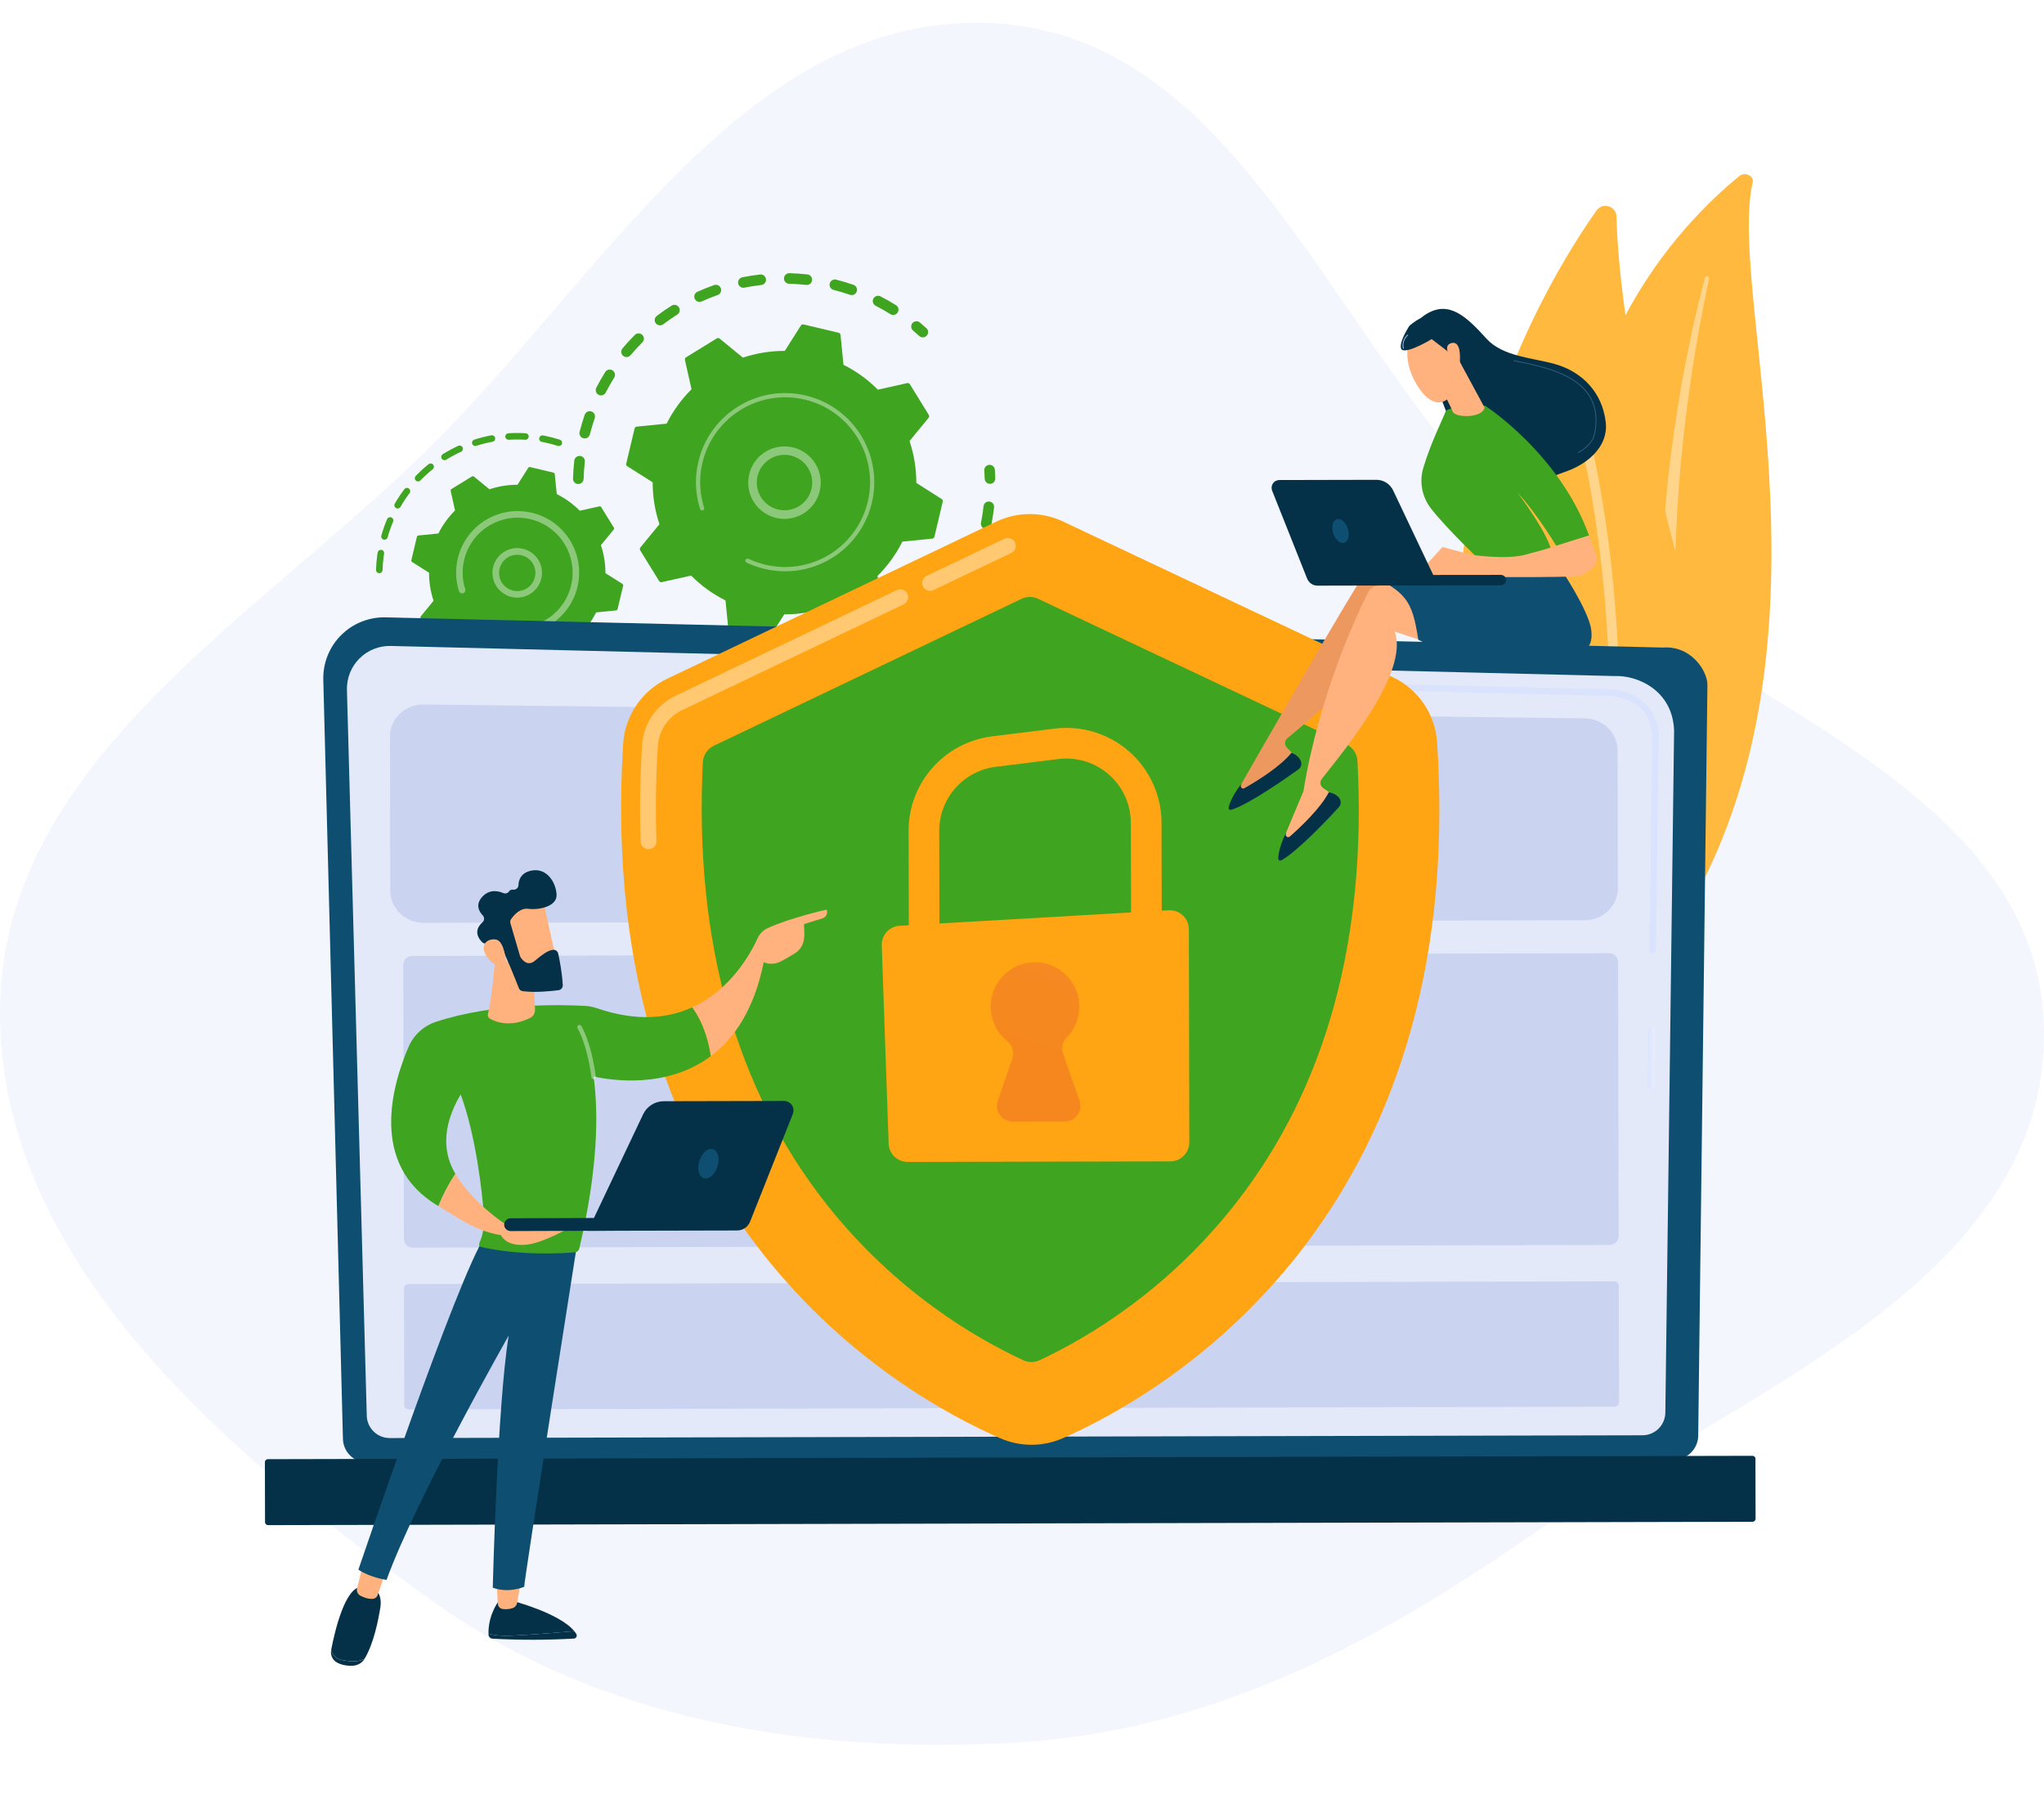 <?xml version="1.0" encoding="UTF-8"?> <svg xmlns="http://www.w3.org/2000/svg" width="270" height="240" viewBox="0 0 270 240" fill="none"><rect width="270" height="240" fill="white"></rect><path fill-rule="evenodd" clip-rule="evenodd" d="M199.565 68.16C176.084 45.583 163.973 5.192 131.723 3.092C99.154 0.97 79.925 36.135 56.976 58.872C33.851 81.783 0.081 100.755 0 133.596C-0.081 166.561 29.637 191.632 56.601 211.099C79.035 227.296 106.412 231.65 133.778 230.178C159.1 228.816 180.732 217.62 201.438 203.31C228.836 184.376 270.462 169.624 269.996 136.039C269.53 102.449 223.999 91.652 199.565 68.16Z" fill="#F3F6FC"></path><path d="M231.522 24.09C231.725 23.22 230.498 22.643 229.749 23.253C222.141 29.448 203.87 47.983 208.506 80.295C214.322 120.836 204.566 135.654 192.4 144.709C192.4 144.709 209.125 140.427 219.62 125.389C245.387 88.464 227.917 39.581 231.522 24.09Z" fill="#FFB93E"></path><path opacity="0.4" d="M225.754 36.77C224.81 41.287 223.971 45.817 223.324 50.367C222.647 54.913 222.134 59.472 221.784 64.042C221.455 68.612 221.226 73.186 221.22 77.762C221.193 82.338 221.393 86.909 221.613 91.498C221.803 96.086 222.025 100.707 221.7 105.362C221.374 110.016 220.411 114.694 218.48 119.089C217.997 120.185 217.489 121.276 216.912 122.332C216.357 123.398 215.747 124.444 215.116 125.476C213.829 127.565 212.388 129.555 210.806 131.43C207.594 135.211 203.718 138.568 199.445 141.411C198.995 141.71 198.35 141.638 198.003 141.251C197.657 140.863 197.738 140.325 198.167 140.023C199.183 139.306 200.189 138.58 201.154 137.818C201.647 137.443 202.113 137.051 202.591 136.666C203.05 136.266 203.529 135.882 203.974 135.469C205.77 133.869 207.447 132.14 208.99 130.294C212.054 126.658 214.503 122.608 216.357 118.412C217.253 116.319 217.969 114.154 218.498 111.94C219.011 109.737 219.353 107.497 219.522 105.24C219.879 100.723 219.703 96.148 219.551 91.559C219.399 86.971 219.298 82.356 219.41 77.746C219.457 75.442 219.554 73.138 219.699 70.837C219.763 69.686 219.853 68.536 219.941 67.387C220.041 66.239 220.15 65.09 220.268 63.943C220.753 59.354 221.401 54.784 222.212 50.231C223.051 45.685 224.028 41.159 225.206 36.674C225.229 36.609 225.276 36.554 225.337 36.521C225.398 36.487 225.469 36.478 225.537 36.494C225.569 36.497 225.601 36.507 225.63 36.522C225.659 36.538 225.684 36.559 225.705 36.585C225.725 36.611 225.74 36.641 225.748 36.672C225.757 36.704 225.758 36.737 225.754 36.77Z" fill="white"></path><path d="M207.97 135.579C208.848 136.981 210.874 137.032 211.839 135.688C217.164 128.273 230.323 105.945 222.038 75.542C215.041 49.868 213.689 35.282 213.534 28.618C213.501 27.21 211.687 26.661 210.877 27.814C201.929 40.536 176.179 84.748 207.97 135.579Z" fill="#FFB93E"></path><path opacity="0.4" d="M210.163 135.122C210.202 135.137 210.242 135.148 210.284 135.155C210.367 135.171 210.453 135.17 210.536 135.152C210.619 135.134 210.697 135.1 210.767 135.052C210.837 135.004 210.897 134.943 210.943 134.871C210.989 134.8 211.021 134.721 211.036 134.637C211.106 134.24 218.258 94.454 210.144 58.317C210.103 58.155 209.999 58.014 209.856 57.927C209.713 57.839 209.541 57.81 209.377 57.847C209.213 57.883 209.069 57.982 208.977 58.123C208.885 58.263 208.851 58.434 208.883 58.599C216.938 94.473 209.838 134.008 209.765 134.403C209.738 134.55 209.763 134.703 209.835 134.834C209.908 134.965 210.024 135.067 210.163 135.122Z" fill="white"></path><path d="M76.299 63.92C76.128 63.897 75.972 63.812 75.86 63.681C75.748 63.549 75.689 63.382 75.694 63.209C75.716 62.422 75.772 61.623 75.862 60.835C75.872 60.743 75.9 60.655 75.945 60.575C75.99 60.495 76.05 60.424 76.122 60.367C76.194 60.31 76.276 60.267 76.365 60.242C76.453 60.217 76.546 60.209 76.637 60.22H76.65C76.831 60.244 76.996 60.339 77.108 60.483C77.221 60.627 77.272 60.809 77.252 60.99C77.166 61.739 77.111 62.498 77.092 63.243C77.087 63.428 77.008 63.603 76.874 63.731C76.739 63.858 76.56 63.927 76.375 63.922C76.349 63.923 76.324 63.922 76.299 63.92ZM77.144 57.899C77.117 57.896 77.09 57.891 77.063 57.884C76.884 57.838 76.73 57.722 76.636 57.563C76.541 57.404 76.514 57.214 76.56 57.035C76.757 56.267 76.987 55.501 77.246 54.757C77.311 54.587 77.439 54.448 77.604 54.371C77.769 54.295 77.957 54.285 78.129 54.345C78.301 54.405 78.443 54.529 78.524 54.692C78.606 54.854 78.621 55.042 78.566 55.216C78.319 55.923 78.1 56.651 77.914 57.38C77.871 57.546 77.77 57.69 77.628 57.786C77.487 57.881 77.315 57.922 77.145 57.899H77.144ZM79.298 52.215C79.219 52.205 79.142 52.181 79.071 52.145C78.99 52.103 78.917 52.045 78.858 51.976C78.798 51.906 78.753 51.825 78.725 51.737C78.697 51.65 78.687 51.558 78.694 51.467C78.702 51.376 78.727 51.287 78.769 51.205C79.13 50.501 79.526 49.806 79.947 49.137C80.045 48.98 80.202 48.869 80.382 48.828C80.563 48.786 80.753 48.818 80.909 48.917C81.066 49.015 81.177 49.172 81.219 49.352C81.26 49.533 81.228 49.722 81.129 49.879C80.73 50.512 80.355 51.175 80.012 51.843C79.946 51.971 79.842 52.075 79.714 52.142C79.586 52.209 79.441 52.234 79.298 52.215ZM82.669 47.153C82.545 47.136 82.427 47.087 82.329 47.009C82.231 46.932 82.155 46.829 82.11 46.713C82.065 46.596 82.052 46.469 82.073 46.346C82.094 46.223 82.147 46.107 82.228 46.012C82.737 45.407 83.279 44.815 83.838 44.258C83.902 44.188 83.979 44.132 84.064 44.093C84.15 44.054 84.243 44.033 84.338 44.031C84.432 44.029 84.526 44.046 84.614 44.081C84.701 44.116 84.781 44.168 84.847 44.235C84.914 44.302 84.967 44.381 85.002 44.469C85.037 44.556 85.054 44.65 85.052 44.744C85.049 44.839 85.028 44.931 84.989 45.017C84.95 45.103 84.894 45.18 84.824 45.244C84.294 45.775 83.779 46.335 83.294 46.909C83.219 46.999 83.122 47.068 83.013 47.111C82.903 47.153 82.785 47.167 82.669 47.151V47.153ZM87.085 42.969C86.947 42.951 86.819 42.892 86.715 42.8C86.611 42.709 86.537 42.589 86.502 42.455C86.466 42.321 86.472 42.18 86.517 42.049C86.562 41.918 86.645 41.804 86.756 41.72C87.385 41.245 88.045 40.79 88.715 40.368C88.792 40.319 88.879 40.286 88.969 40.27C89.059 40.255 89.152 40.258 89.241 40.278C89.331 40.298 89.415 40.336 89.49 40.389C89.565 40.441 89.629 40.509 89.677 40.586C89.726 40.664 89.76 40.75 89.775 40.84C89.79 40.931 89.788 41.023 89.768 41.112C89.748 41.202 89.71 41.286 89.657 41.361C89.604 41.436 89.537 41.5 89.459 41.548C88.825 41.949 88.196 42.382 87.597 42.834C87.451 42.945 87.266 42.993 87.085 42.968V42.969ZM92.316 39.866C92.166 39.846 92.026 39.778 91.918 39.671C91.81 39.564 91.739 39.426 91.717 39.276C91.695 39.126 91.722 38.972 91.795 38.839C91.868 38.706 91.982 38.6 92.12 38.538C92.84 38.212 93.584 37.915 94.33 37.651C94.417 37.621 94.508 37.608 94.6 37.613C94.691 37.617 94.781 37.641 94.864 37.68C94.947 37.72 95.021 37.775 95.082 37.843C95.143 37.911 95.19 37.991 95.221 38.078C95.251 38.164 95.264 38.256 95.26 38.347C95.255 38.439 95.232 38.528 95.192 38.611C95.152 38.694 95.097 38.768 95.029 38.829C94.96 38.89 94.881 38.937 94.794 38.968C94.086 39.218 93.38 39.501 92.695 39.812C92.576 39.865 92.445 39.883 92.316 39.865V39.866ZM117.903 41.59C117.803 41.578 117.707 41.543 117.621 41.49C116.987 41.092 116.323 40.716 115.653 40.375C115.494 40.288 115.374 40.142 115.321 39.969C115.267 39.795 115.283 39.608 115.366 39.446C115.448 39.284 115.591 39.161 115.763 39.102C115.935 39.044 116.123 39.054 116.287 39.133C116.992 39.493 117.69 39.888 118.36 40.306C118.495 40.391 118.597 40.519 118.649 40.669C118.701 40.82 118.7 40.984 118.646 41.134C118.592 41.284 118.488 41.411 118.352 41.494C118.216 41.577 118.056 41.611 117.897 41.59H117.903ZM98.102 38C97.938 37.978 97.787 37.899 97.676 37.777C97.565 37.654 97.501 37.497 97.496 37.332C97.49 37.167 97.543 37.005 97.646 36.875C97.749 36.746 97.894 36.657 98.056 36.624C98.831 36.467 99.622 36.343 100.407 36.252C100.498 36.242 100.59 36.25 100.679 36.275C100.767 36.3 100.849 36.343 100.921 36.4C100.993 36.457 101.052 36.527 101.097 36.607C101.141 36.688 101.17 36.776 101.18 36.867C101.191 36.958 101.183 37.05 101.158 37.138C101.132 37.226 101.09 37.309 101.033 37.38C100.976 37.452 100.905 37.512 100.825 37.556C100.745 37.601 100.657 37.629 100.566 37.639C99.82 37.724 99.069 37.843 98.333 37.991C98.257 38.005 98.179 38.007 98.102 37.995V38ZM112.414 38.968C112.368 38.961 112.322 38.95 112.278 38.935C111.568 38.69 110.839 38.472 110.109 38.288C110.02 38.265 109.936 38.225 109.863 38.171C109.789 38.116 109.727 38.047 109.68 37.968C109.586 37.809 109.558 37.619 109.603 37.44C109.649 37.26 109.764 37.106 109.923 37.012C110.002 36.965 110.089 36.934 110.18 36.92C110.271 36.907 110.363 36.912 110.452 36.935C111.22 37.129 111.987 37.357 112.733 37.616C112.898 37.672 113.035 37.787 113.119 37.939C113.203 38.09 113.227 38.268 113.188 38.437C113.148 38.605 113.047 38.753 112.904 38.851C112.761 38.95 112.586 38.991 112.414 38.968ZM104.16 37.47C103.984 37.445 103.824 37.354 103.713 37.215C103.601 37.077 103.547 36.901 103.562 36.723C103.576 36.546 103.657 36.381 103.789 36.261C103.921 36.142 104.093 36.077 104.271 36.081C105.06 36.101 105.86 36.156 106.647 36.244H106.661C106.845 36.267 107.013 36.361 107.127 36.507C107.241 36.653 107.292 36.838 107.269 37.022C107.247 37.206 107.152 37.373 107.006 37.487C106.86 37.601 106.675 37.652 106.491 37.63C105.744 37.546 104.985 37.494 104.237 37.475C104.209 37.475 104.185 37.473 104.16 37.47Z" fill="#3FA420"></path><path d="M121.808 44.552C121.667 44.533 121.535 44.472 121.431 44.376C121.164 44.133 120.889 43.892 120.612 43.659C120.542 43.6 120.484 43.528 120.442 43.446C120.4 43.365 120.374 43.276 120.366 43.185C120.358 43.094 120.368 43.002 120.396 42.914C120.424 42.827 120.468 42.746 120.527 42.676C120.586 42.606 120.658 42.548 120.74 42.506C120.821 42.464 120.91 42.438 121.001 42.43C121.093 42.422 121.185 42.432 121.272 42.46C121.36 42.487 121.441 42.532 121.511 42.591C121.802 42.836 122.092 43.089 122.372 43.345C122.481 43.445 122.556 43.578 122.585 43.724C122.614 43.869 122.596 44.021 122.533 44.155C122.47 44.29 122.366 44.401 122.236 44.472C122.105 44.544 121.955 44.572 121.808 44.552Z" fill="#3FA420"></path><path d="M130.678 63.896C130.513 63.874 130.362 63.794 130.251 63.67C130.14 63.547 130.077 63.388 130.073 63.223C130.063 62.863 130.046 62.498 130.021 62.136C130.009 61.952 130.07 61.77 130.192 61.63C130.314 61.491 130.486 61.406 130.671 61.393C130.855 61.38 131.038 61.442 131.177 61.563C131.317 61.685 131.402 61.857 131.414 62.042C131.441 62.422 131.459 62.806 131.469 63.185C131.471 63.277 131.456 63.368 131.423 63.454C131.39 63.54 131.341 63.618 131.277 63.684C131.214 63.751 131.139 63.804 131.055 63.842C130.971 63.879 130.881 63.9 130.789 63.902C130.752 63.903 130.715 63.901 130.678 63.896Z" fill="#3FA420"></path><path d="M99.931 91.59C99.613 91.548 99.294 91.501 98.975 91.449C98.882 91.437 98.793 91.406 98.712 91.358C98.632 91.31 98.562 91.247 98.507 91.171C98.451 91.096 98.411 91.01 98.39 90.92C98.368 90.829 98.365 90.734 98.38 90.642C98.396 90.55 98.429 90.462 98.48 90.383C98.53 90.304 98.595 90.236 98.672 90.183C98.749 90.13 98.836 90.093 98.927 90.074C99.019 90.055 99.113 90.054 99.205 90.072C99.942 90.195 100.684 90.288 101.415 90.35C101.599 90.365 101.77 90.453 101.89 90.594C102.009 90.736 102.068 90.919 102.052 91.103C102.037 91.288 101.949 91.459 101.807 91.578C101.666 91.698 101.483 91.756 101.298 91.741C100.845 91.701 100.385 91.651 99.931 91.59ZM95.388 90.591C95.348 90.586 95.309 90.578 95.271 90.565C94.528 90.334 93.785 90.072 93.065 89.777C92.98 89.742 92.903 89.691 92.838 89.627C92.772 89.563 92.72 89.486 92.684 89.402C92.649 89.317 92.63 89.227 92.629 89.135C92.629 89.044 92.646 88.953 92.681 88.868C92.715 88.783 92.766 88.706 92.83 88.64C92.895 88.575 92.971 88.523 93.056 88.487C93.14 88.452 93.231 88.433 93.322 88.432C93.414 88.432 93.505 88.449 93.59 88.484C94.274 88.761 94.98 89.013 95.686 89.233C95.853 89.285 95.993 89.398 96.081 89.549C96.168 89.7 96.196 89.878 96.158 90.048C96.121 90.219 96.021 90.369 95.878 90.469C95.736 90.57 95.561 90.613 95.388 90.591ZM104.973 91.788C104.801 91.764 104.644 91.677 104.533 91.544C104.422 91.412 104.364 91.242 104.371 91.069C104.377 90.895 104.449 90.731 104.57 90.607C104.692 90.483 104.855 90.409 105.028 90.399C105.765 90.36 106.507 90.288 107.243 90.188C107.423 90.168 107.604 90.22 107.747 90.332C107.89 90.443 107.985 90.606 108.01 90.786C108.035 90.965 107.989 91.148 107.882 91.294C107.775 91.441 107.615 91.54 107.436 91.57C106.661 91.678 105.879 91.754 105.104 91.795C105.06 91.797 105.016 91.795 104.973 91.789V91.788ZM89.899 88.198C89.808 88.185 89.721 88.155 89.642 88.11C88.968 87.721 88.304 87.299 87.663 86.855C87.511 86.749 87.407 86.587 87.374 86.404C87.341 86.221 87.383 86.033 87.489 85.881C87.595 85.729 87.758 85.625 87.941 85.592C88.123 85.559 88.312 85.601 88.464 85.707C89.07 86.129 89.703 86.529 90.343 86.899C90.483 86.98 90.591 87.106 90.647 87.258C90.704 87.409 90.707 87.575 90.655 87.728C90.603 87.881 90.499 88.011 90.362 88.096C90.225 88.181 90.063 88.216 89.902 88.195L89.899 88.198ZM110.874 90.809C110.715 90.788 110.568 90.713 110.458 90.596C110.348 90.479 110.282 90.328 110.27 90.168C110.259 90.008 110.303 89.849 110.395 89.717C110.487 89.586 110.621 89.49 110.775 89.446C111.485 89.245 112.196 89.011 112.889 88.751C112.974 88.719 113.066 88.704 113.158 88.706C113.249 88.709 113.339 88.73 113.423 88.768C113.507 88.806 113.582 88.86 113.645 88.927C113.708 88.993 113.756 89.072 113.789 89.158C113.821 89.244 113.836 89.335 113.833 89.427C113.83 89.518 113.81 89.608 113.772 89.692C113.734 89.775 113.68 89.851 113.613 89.913C113.546 89.976 113.468 90.025 113.382 90.058C112.652 90.331 111.902 90.578 111.156 90.789C111.065 90.814 110.969 90.82 110.875 90.807L110.874 90.809ZM116.418 88.557C116.271 88.538 116.135 88.473 116.027 88.371C115.92 88.27 115.848 88.137 115.822 87.992C115.795 87.847 115.815 87.697 115.879 87.564C115.943 87.431 116.047 87.321 116.177 87.251C116.828 86.9 117.471 86.516 118.089 86.112C118.244 86.01 118.433 85.975 118.614 86.013C118.796 86.051 118.954 86.159 119.056 86.314C119.157 86.469 119.193 86.657 119.155 86.839C119.117 87.02 119.009 87.178 118.854 87.28C118.203 87.702 117.526 88.109 116.842 88.476C116.713 88.547 116.565 88.575 116.419 88.555L116.418 88.557ZM121.339 85.151C121.206 85.133 121.08 85.077 120.978 84.99C120.876 84.903 120.801 84.788 120.763 84.659C120.724 84.531 120.724 84.394 120.761 84.265C120.798 84.136 120.872 84.02 120.973 83.932C121.532 83.447 122.076 82.933 122.593 82.404C122.722 82.271 122.899 82.195 123.084 82.193C123.269 82.19 123.448 82.261 123.581 82.391C123.714 82.52 123.79 82.696 123.792 82.881C123.795 83.066 123.723 83.245 123.594 83.377C123.053 83.934 122.48 84.475 121.892 84.986C121.817 85.051 121.729 85.099 121.633 85.127C121.538 85.155 121.438 85.163 121.34 85.149L121.339 85.151ZM125.4 80.753C125.279 80.737 125.165 80.69 125.069 80.617C124.972 80.543 124.896 80.446 124.849 80.335C124.801 80.223 124.784 80.101 124.798 79.98C124.812 79.86 124.858 79.745 124.93 79.648C125.369 79.052 125.787 78.431 126.173 77.803C126.27 77.645 126.425 77.532 126.605 77.489C126.785 77.446 126.975 77.476 127.133 77.573C127.291 77.669 127.404 77.825 127.447 78.005C127.49 78.184 127.46 78.374 127.363 78.532C126.957 79.195 126.518 79.848 126.054 80.476C125.98 80.576 125.88 80.654 125.765 80.703C125.65 80.751 125.525 80.768 125.401 80.752L125.4 80.753ZM128.395 75.57C128.288 75.556 128.186 75.517 128.096 75.456C128.007 75.396 127.933 75.315 127.88 75.221C127.826 75.127 127.796 75.022 127.79 74.914C127.785 74.806 127.804 74.698 127.847 74.599C128.144 73.923 128.414 73.225 128.653 72.526C128.681 72.436 128.726 72.353 128.786 72.282C128.846 72.21 128.92 72.151 129.004 72.109C129.087 72.067 129.178 72.041 129.271 72.035C129.364 72.028 129.458 72.04 129.547 72.07C129.635 72.1 129.717 72.148 129.786 72.21C129.856 72.272 129.913 72.348 129.953 72.433C129.993 72.517 130.015 72.609 130.019 72.702C130.023 72.795 130.008 72.889 129.975 72.976C129.724 73.713 129.439 74.447 129.13 75.159C129.069 75.297 128.965 75.412 128.832 75.486C128.7 75.56 128.547 75.589 128.397 75.569L128.395 75.57ZM130.178 69.86L130.136 69.853C129.954 69.818 129.794 69.711 129.69 69.558C129.587 69.404 129.549 69.216 129.584 69.034C129.689 68.5 129.778 67.957 129.85 67.418C129.876 67.223 129.899 67.029 129.92 66.835C129.946 66.655 130.041 66.493 130.184 66.381C130.328 66.27 130.509 66.219 130.689 66.239C130.869 66.259 131.035 66.348 131.151 66.488C131.266 66.628 131.323 66.807 131.309 66.988C131.286 67.193 131.261 67.397 131.233 67.603C131.158 68.166 131.064 68.74 130.952 69.302C130.917 69.475 130.818 69.629 130.675 69.732C130.532 69.835 130.355 69.881 130.18 69.859L130.178 69.86Z" fill="#3FA420"></path><path opacity="0.3" d="M85.062 84.639C84.92 84.62 84.787 84.558 84.681 84.46C84.404 84.204 84.125 83.937 83.856 83.668C83.738 83.534 83.676 83.362 83.682 83.184C83.688 83.007 83.761 82.838 83.886 82.713C84.012 82.587 84.18 82.514 84.358 82.509C84.535 82.503 84.708 82.565 84.842 82.682C85.098 82.939 85.362 83.192 85.626 83.435C85.734 83.536 85.808 83.668 85.837 83.814C85.865 83.959 85.847 84.109 85.784 84.244C85.722 84.378 85.618 84.488 85.488 84.56C85.358 84.631 85.209 84.659 85.062 84.641V84.639Z" fill="#91B3FA"></path><path d="M87.066 76.738C87.102 76.797 87.156 76.842 87.219 76.868C87.282 76.895 87.352 76.901 87.418 76.885L91.293 76.019C92.618 77.353 94.153 78.462 95.835 79.302L96.228 83.251C96.235 83.318 96.263 83.381 96.308 83.431C96.352 83.482 96.412 83.517 96.477 83.532L101.113 84.633C101.179 84.649 101.248 84.644 101.311 84.618C101.374 84.593 101.428 84.549 101.465 84.492L103.592 81.141C105.473 81.146 107.342 80.845 109.126 80.249L112.198 82.768C112.251 82.811 112.315 82.837 112.383 82.841C112.45 82.846 112.518 82.829 112.576 82.793L116.632 80.295C116.691 80.259 116.737 80.206 116.763 80.143C116.79 80.08 116.796 80.01 116.78 79.943L115.912 76.071C117.247 74.746 118.357 73.213 119.198 71.531L123.149 71.139C123.216 71.132 123.279 71.104 123.329 71.059C123.38 71.015 123.415 70.955 123.431 70.89L124.532 66.257C124.548 66.191 124.543 66.121 124.518 66.058C124.492 65.995 124.448 65.942 124.391 65.905L121.038 63.78C121.043 61.9 120.742 60.031 120.145 58.248L122.663 55.178C122.706 55.125 122.732 55.06 122.737 54.993C122.741 54.925 122.724 54.857 122.689 54.8L120.189 50.745C120.153 50.687 120.1 50.641 120.037 50.614C119.973 50.588 119.903 50.582 119.837 50.598L115.962 51.465C114.637 50.131 113.103 49.022 111.42 48.181L111.028 44.233C111.021 44.165 110.994 44.102 110.949 44.05C110.904 43.999 110.845 43.963 110.779 43.948L106.146 42.852C106.08 42.836 106.01 42.841 105.947 42.866C105.884 42.891 105.83 42.936 105.794 42.993L103.667 46.344C101.786 46.338 99.916 46.64 98.132 47.236L95.059 44.719C95.007 44.676 94.942 44.651 94.874 44.646C94.806 44.642 94.739 44.658 94.681 44.694L90.624 47.192C90.566 47.228 90.521 47.281 90.495 47.343C90.468 47.405 90.462 47.475 90.477 47.541L91.345 51.413C90.009 52.737 88.9 54.271 88.059 55.953L84.108 56.344C84.041 56.352 83.978 56.38 83.927 56.424C83.877 56.469 83.841 56.528 83.826 56.594L82.722 61.226C82.706 61.292 82.711 61.362 82.736 61.425C82.761 61.488 82.806 61.541 82.863 61.578L86.215 63.703C86.21 65.583 86.511 67.451 87.108 69.235L84.591 72.306C84.548 72.359 84.522 72.423 84.517 72.491C84.513 72.559 84.529 72.626 84.565 72.684L87.066 76.738Z" fill="#3FA420"></path><path opacity="0.4" d="M102.992 68.488C101.763 68.324 100.646 67.69 99.875 66.72C99.104 65.749 98.739 64.518 98.858 63.285C98.977 62.051 99.569 60.912 100.511 60.106C101.453 59.3 102.67 58.891 103.908 58.964C105.146 59.037 106.307 59.587 107.147 60.498C107.988 61.408 108.442 62.609 108.415 63.848C108.387 65.087 107.88 66.267 107.001 67.14C106.121 68.013 104.936 68.511 103.697 68.529C103.461 68.532 103.226 68.518 102.992 68.488ZM104.119 60.105C103.939 60.081 103.757 60.07 103.576 60.072C102.628 60.086 101.722 60.467 101.05 61.135C100.377 61.802 99.989 62.704 99.968 63.651C99.947 64.598 100.294 65.516 100.936 66.213C101.579 66.91 102.466 67.33 103.412 67.387C104.359 67.443 105.29 67.131 106.01 66.515C106.731 65.9 107.184 65.029 107.276 64.086C107.368 63.143 107.09 62.202 106.501 61.459C105.913 60.717 105.059 60.231 104.119 60.105Z" fill="white"></path><path opacity="0.4" d="M102.178 75.354C101.778 75.301 101.381 75.228 100.988 75.134C100.864 75.105 100.74 75.073 100.616 75.04C100.008 74.875 99.415 74.662 98.841 74.403L98.819 74.391L98.753 74.36L98.625 74.3C98.572 74.274 98.528 74.232 98.5 74.181C98.472 74.129 98.461 74.07 98.468 74.011C98.472 73.982 98.481 73.954 98.493 73.927C98.525 73.861 98.583 73.81 98.652 73.785C98.722 73.761 98.799 73.764 98.866 73.796C100.465 74.558 102.222 74.932 103.993 74.886C105.765 74.84 107.5 74.376 109.058 73.532C110.615 72.687 111.951 71.486 112.955 70.027C113.959 68.568 114.604 66.892 114.836 65.137C115.196 62.386 114.523 59.6 112.947 57.316C111.371 55.033 109.004 53.414 106.303 52.773C100.282 51.344 94.225 55.075 92.796 61.09C92.707 61.46 92.638 61.835 92.587 62.212C92.37 63.839 92.514 65.495 93.01 67.06C93.023 67.099 93.026 67.141 93.02 67.181C93.01 67.243 92.98 67.299 92.934 67.341C92.888 67.383 92.829 67.409 92.767 67.415C92.705 67.42 92.643 67.405 92.591 67.371C92.538 67.338 92.498 67.288 92.477 67.229C91.837 65.199 91.759 63.034 92.251 60.964C93.752 54.649 100.115 50.732 106.431 52.234C109.265 52.907 111.75 54.606 113.404 57.003C115.058 59.399 115.766 62.324 115.389 65.211C115.335 65.611 115.262 66.009 115.168 66.402C114.495 69.236 112.794 71.719 110.395 73.373C107.996 75.026 105.068 75.732 102.178 75.354Z" fill="white"></path><path d="M50.046 75.703C49.94 75.689 49.843 75.636 49.774 75.555C49.705 75.473 49.669 75.369 49.672 75.263C49.692 74.631 49.743 74 49.826 73.373C49.844 73.241 49.863 73.109 49.883 72.977C49.904 72.866 49.967 72.766 50.059 72.7C50.15 72.633 50.264 72.603 50.377 72.617C50.49 72.634 50.591 72.696 50.659 72.788C50.726 72.881 50.755 72.996 50.737 73.109C50.717 73.236 50.699 73.361 50.682 73.487C50.603 74.085 50.554 74.686 50.535 75.29C50.533 75.346 50.52 75.402 50.497 75.453C50.474 75.505 50.441 75.552 50.4 75.59C50.358 75.629 50.31 75.659 50.257 75.679C50.204 75.699 50.148 75.709 50.091 75.707C50.076 75.706 50.061 75.705 50.046 75.703ZM50.73 71.28C50.71 71.277 50.689 71.273 50.669 71.267C50.615 71.252 50.564 71.226 50.519 71.191C50.475 71.156 50.438 71.112 50.41 71.063C50.382 71.013 50.365 70.959 50.358 70.903C50.352 70.846 50.356 70.789 50.371 70.735C50.58 69.998 50.834 69.275 51.132 68.569C51.176 68.464 51.26 68.38 51.366 68.337C51.472 68.294 51.591 68.295 51.696 68.339C51.802 68.383 51.885 68.467 51.928 68.573C51.972 68.679 51.971 68.798 51.927 68.903C51.643 69.576 51.401 70.266 51.202 70.969C51.174 71.069 51.111 71.156 51.024 71.213C50.937 71.269 50.833 71.293 50.73 71.28ZM52.47 67.154C52.414 67.147 52.36 67.128 52.312 67.1C52.262 67.072 52.219 67.034 52.185 66.989C52.15 66.945 52.125 66.893 52.11 66.839C52.096 66.784 52.092 66.727 52.099 66.671C52.107 66.615 52.125 66.561 52.154 66.512C52.536 65.848 52.96 65.208 53.422 64.597C53.492 64.51 53.594 64.454 53.705 64.441C53.816 64.427 53.928 64.457 54.017 64.525C54.106 64.592 54.166 64.691 54.183 64.802C54.201 64.912 54.175 65.025 54.111 65.116C53.67 65.699 53.266 66.309 52.901 66.942C52.858 67.016 52.794 67.076 52.718 67.113C52.641 67.151 52.555 67.165 52.47 67.154ZM55.169 63.582C55.09 63.571 55.015 63.539 54.954 63.488C54.892 63.438 54.845 63.371 54.819 63.296C54.793 63.22 54.788 63.139 54.806 63.061C54.823 62.983 54.861 62.912 54.917 62.855C55.451 62.304 56.017 61.787 56.615 61.306C56.704 61.234 56.818 61.201 56.932 61.213C57.045 61.226 57.15 61.283 57.221 61.372C57.293 61.461 57.326 61.575 57.314 61.689C57.301 61.802 57.244 61.906 57.155 61.978C56.585 62.435 56.044 62.928 55.535 63.451C55.488 63.501 55.43 63.538 55.366 63.561C55.302 63.583 55.234 63.59 55.166 63.582H55.169ZM58.659 60.776C58.571 60.764 58.489 60.726 58.423 60.665C58.358 60.605 58.313 60.526 58.294 60.439C58.276 60.352 58.284 60.262 58.319 60.18C58.354 60.098 58.413 60.029 58.488 59.982C59.14 59.58 59.815 59.217 60.51 58.896C60.562 58.868 60.619 58.85 60.678 58.845C60.737 58.84 60.796 58.847 60.852 58.866C60.908 58.884 60.96 58.914 61.004 58.954C61.048 58.993 61.083 59.041 61.108 59.095C61.133 59.148 61.146 59.207 61.147 59.266C61.148 59.325 61.137 59.383 61.115 59.438C61.093 59.493 61.059 59.542 61.017 59.583C60.974 59.624 60.924 59.657 60.869 59.677C60.205 59.984 59.561 60.33 58.94 60.714C58.855 60.767 58.755 60.789 58.656 60.776H58.659ZM62.721 58.903C62.624 58.89 62.534 58.844 62.467 58.773C62.399 58.703 62.358 58.611 62.349 58.514C62.34 58.416 62.365 58.319 62.419 58.237C62.473 58.155 62.553 58.095 62.647 58.065C63.376 57.831 64.119 57.643 64.872 57.501C64.929 57.486 64.989 57.483 65.047 57.493C65.105 57.502 65.161 57.523 65.211 57.554C65.261 57.586 65.304 57.627 65.337 57.676C65.371 57.725 65.393 57.781 65.404 57.839C65.415 57.897 65.414 57.956 65.401 58.014C65.388 58.072 65.363 58.126 65.328 58.173C65.293 58.221 65.249 58.261 65.197 58.291C65.146 58.32 65.09 58.339 65.031 58.346C64.313 58.481 63.605 58.659 62.909 58.881C62.849 58.902 62.785 58.91 62.721 58.903ZM67.122 58.079C67.015 58.066 66.918 58.013 66.848 57.931C66.778 57.849 66.742 57.744 66.746 57.636C66.75 57.529 66.794 57.427 66.869 57.35C66.944 57.274 67.045 57.228 67.153 57.222C67.917 57.175 68.684 57.175 69.449 57.222C69.561 57.232 69.664 57.286 69.737 57.371C69.81 57.456 69.847 57.567 69.84 57.679C69.833 57.791 69.782 57.895 69.699 57.971C69.616 58.046 69.507 58.087 69.395 58.083C68.665 58.038 67.934 58.038 67.205 58.083C67.177 58.084 67.149 58.083 67.122 58.079ZM73.767 58.908C73.742 58.904 73.717 58.899 73.693 58.891C73.087 58.699 72.472 58.539 71.849 58.412C71.754 58.393 71.662 58.374 71.567 58.357C71.456 58.335 71.359 58.27 71.295 58.176C71.232 58.082 71.208 57.967 71.229 57.855C71.25 57.744 71.314 57.645 71.406 57.581C71.499 57.516 71.614 57.49 71.726 57.509C71.824 57.528 71.923 57.547 72.022 57.568C72.675 57.701 73.32 57.868 73.954 58.069C74.056 58.103 74.142 58.173 74.195 58.266C74.249 58.359 74.265 58.469 74.242 58.574C74.218 58.678 74.157 58.771 74.069 58.833C73.981 58.894 73.874 58.921 73.767 58.908Z" fill="#3FA420"></path><path opacity="0.3" d="M66.091 94.297C65.977 94.283 65.874 94.224 65.804 94.134C65.734 94.043 65.702 93.929 65.716 93.816C65.731 93.702 65.79 93.599 65.88 93.529C65.97 93.459 66.085 93.427 66.198 93.442C66.912 93.528 67.63 93.57 68.349 93.569C68.46 93.573 68.566 93.62 68.643 93.701C68.72 93.781 68.763 93.888 68.763 94C68.763 94.111 68.72 94.218 68.643 94.299C68.566 94.379 68.46 94.426 68.349 94.431C67.596 94.432 66.843 94.388 66.095 94.299L66.091 94.297ZM63.919 93.904C63.903 93.902 63.888 93.899 63.873 93.895C63.141 93.717 62.42 93.495 61.715 93.23C61.611 93.187 61.529 93.106 61.484 93.003C61.44 92.9 61.437 92.784 61.476 92.68C61.515 92.575 61.594 92.489 61.695 92.441C61.796 92.393 61.912 92.387 62.018 92.422C62.691 92.674 63.379 92.886 64.077 93.056C64.183 93.084 64.274 93.15 64.332 93.242C64.391 93.334 64.412 93.445 64.392 93.552C64.372 93.659 64.312 93.755 64.224 93.82C64.136 93.884 64.027 93.913 63.919 93.901V93.904ZM70.495 94.288C70.391 94.274 70.295 94.223 70.226 94.144C70.157 94.065 70.12 93.964 70.12 93.859C70.121 93.754 70.159 93.653 70.229 93.575C70.298 93.497 70.394 93.446 70.498 93.433C71.211 93.344 71.918 93.211 72.615 93.036C72.67 93.022 72.727 93.02 72.783 93.028C72.839 93.036 72.893 93.055 72.942 93.084C72.99 93.113 73.033 93.151 73.067 93.197C73.1 93.242 73.125 93.294 73.139 93.349C73.153 93.404 73.156 93.461 73.147 93.517C73.139 93.573 73.12 93.627 73.091 93.675C73.062 93.724 73.024 93.767 72.978 93.8C72.933 93.834 72.881 93.859 72.826 93.873C72.095 94.056 71.354 94.195 70.606 94.289C70.569 94.293 70.531 94.293 70.495 94.288ZM59.795 92.353C59.745 92.346 59.698 92.33 59.654 92.307C58.986 91.958 58.34 91.568 57.719 91.14C57.671 91.108 57.63 91.068 57.597 91.02C57.565 90.972 57.543 90.919 57.532 90.862C57.52 90.806 57.521 90.748 57.532 90.691C57.544 90.635 57.567 90.581 57.6 90.534C57.633 90.487 57.674 90.446 57.723 90.415C57.772 90.384 57.826 90.364 57.883 90.354C57.939 90.344 57.998 90.346 58.053 90.359C58.11 90.373 58.162 90.397 58.209 90.431C58.801 90.839 59.417 91.21 60.054 91.543C60.143 91.59 60.213 91.668 60.252 91.761C60.29 91.855 60.294 91.959 60.264 92.055C60.233 92.152 60.17 92.234 60.084 92.289C59.999 92.343 59.897 92.366 59.797 92.353H59.795ZM74.765 93.215C74.67 93.203 74.582 93.159 74.515 93.091C74.447 93.023 74.405 92.934 74.393 92.839C74.382 92.744 74.403 92.647 74.452 92.566C74.502 92.483 74.577 92.42 74.667 92.386C75.339 92.128 75.994 91.829 76.63 91.492C76.731 91.443 76.846 91.434 76.953 91.469C77.059 91.504 77.148 91.578 77.201 91.677C77.253 91.776 77.265 91.891 77.234 91.999C77.204 92.106 77.132 92.198 77.035 92.254C76.37 92.607 75.684 92.92 74.981 93.191C74.912 93.217 74.838 93.225 74.765 93.215ZM78.654 91.15C78.569 91.138 78.488 91.101 78.423 91.044C78.359 90.986 78.313 90.91 78.292 90.826C78.271 90.742 78.276 90.654 78.307 90.573C78.337 90.491 78.391 90.421 78.461 90.371C79.051 89.959 79.616 89.513 80.152 89.034C80.194 88.996 80.243 88.967 80.297 88.948C80.35 88.929 80.407 88.921 80.463 88.924C80.52 88.927 80.575 88.942 80.626 88.966C80.677 88.99 80.723 89.025 80.761 89.067C80.799 89.109 80.828 89.158 80.847 89.212C80.865 89.265 80.873 89.322 80.87 89.378C80.867 89.435 80.853 89.49 80.828 89.541C80.804 89.592 80.77 89.638 80.727 89.675C80.166 90.177 79.575 90.644 78.958 91.075C78.87 91.138 78.761 91.165 78.654 91.15ZM81.937 88.213C81.859 88.202 81.786 88.171 81.725 88.123C81.664 88.074 81.618 88.01 81.59 87.937C81.563 87.864 81.555 87.785 81.569 87.708C81.583 87.631 81.618 87.56 81.669 87.501C82.144 86.96 82.584 86.39 82.989 85.795C83.053 85.701 83.152 85.636 83.265 85.614C83.377 85.593 83.493 85.617 83.588 85.682C83.683 85.746 83.748 85.846 83.769 85.958C83.79 86.07 83.766 86.186 83.701 86.281C83.277 86.904 82.815 87.5 82.318 88.067C82.272 88.121 82.212 88.162 82.146 88.188C82.079 88.213 82.007 88.222 81.937 88.213Z" fill="#91B3FA"></path><path opacity="0.3" d="M56.153 89.838C56.068 89.827 55.988 89.79 55.924 89.733C55.648 89.488 55.379 89.234 55.122 88.977C55.082 88.936 55.05 88.889 55.029 88.837C55.007 88.784 54.996 88.728 54.996 88.672C54.996 88.615 55.007 88.559 55.029 88.507C55.051 88.455 55.083 88.407 55.123 88.367C55.163 88.327 55.21 88.296 55.262 88.274C55.315 88.252 55.371 88.241 55.427 88.241C55.484 88.241 55.54 88.252 55.592 88.274C55.645 88.296 55.692 88.328 55.732 88.368C55.977 88.612 56.234 88.855 56.498 89.089C56.567 89.15 56.614 89.232 56.633 89.323C56.653 89.413 56.642 89.507 56.603 89.591C56.565 89.675 56.5 89.744 56.419 89.789C56.338 89.833 56.245 89.851 56.153 89.838Z" fill="#91B3FA"></path><path d="M57.243 84.365C57.267 84.404 57.302 84.434 57.344 84.452C57.386 84.469 57.432 84.474 57.476 84.464L60.071 83.884C60.958 84.776 61.984 85.519 63.11 86.081L63.373 88.723C63.377 88.768 63.396 88.811 63.426 88.845C63.456 88.879 63.496 88.903 63.54 88.914L66.639 89.65C66.683 89.661 66.73 89.657 66.772 89.64C66.814 89.623 66.85 89.593 66.874 89.554L68.297 87.313C69.555 87.316 70.806 87.115 72.001 86.716L74.059 88.4C74.095 88.429 74.138 88.446 74.183 88.449C74.228 88.452 74.274 88.441 74.312 88.417L77.027 86.745C77.066 86.721 77.096 86.686 77.114 86.644C77.132 86.602 77.136 86.556 77.126 86.512L76.545 83.919C77.438 83.032 78.18 82.006 78.743 80.881L81.386 80.619C81.431 80.614 81.474 80.596 81.508 80.566C81.543 80.536 81.567 80.496 81.578 80.452L82.314 77.354C82.325 77.31 82.321 77.264 82.304 77.222C82.287 77.18 82.257 77.144 82.219 77.12L79.975 75.698C79.978 74.44 79.776 73.19 79.377 71.997L81.068 69.939C81.097 69.903 81.114 69.86 81.117 69.815C81.12 69.77 81.108 69.725 81.085 69.686L79.412 66.973C79.388 66.934 79.353 66.904 79.311 66.886C79.269 66.868 79.223 66.864 79.178 66.874L76.584 67.454C75.697 66.561 74.671 65.819 73.544 65.256L73.282 62.614C73.278 62.569 73.259 62.527 73.229 62.492C73.2 62.458 73.16 62.434 73.115 62.424L70.016 61.687C69.972 61.677 69.925 61.68 69.883 61.698C69.841 61.715 69.805 61.745 69.781 61.783L68.358 64.025C67.099 64.022 65.848 64.223 64.654 64.622L62.598 62.938C62.563 62.909 62.52 62.892 62.474 62.889C62.429 62.886 62.384 62.897 62.345 62.921L59.63 64.593C59.592 64.617 59.562 64.652 59.544 64.694C59.526 64.736 59.522 64.782 59.532 64.826L60.106 67.421C59.213 68.308 58.47 69.334 57.907 70.46L55.264 70.721C55.218 70.726 55.176 70.744 55.142 70.774C55.107 70.804 55.083 70.844 55.073 70.888L54.336 73.986C54.325 74.03 54.329 74.077 54.346 74.119C54.363 74.161 54.393 74.197 54.432 74.221L56.675 75.643C56.671 76.901 56.873 78.151 57.272 79.344L55.587 81.399C55.558 81.435 55.541 81.478 55.538 81.523C55.535 81.568 55.546 81.614 55.57 81.652L57.243 84.365Z" fill="#3FA420"></path><path opacity="0.4" d="M67.889 78.901C67.049 78.789 66.285 78.356 65.758 77.694C65.231 77.031 64.981 76.189 65.062 75.346C65.142 74.503 65.547 73.724 66.19 73.173C66.834 72.622 67.666 72.341 68.512 72.391C69.358 72.44 70.152 72.815 70.727 73.438C71.301 74.06 71.612 74.881 71.594 75.727C71.576 76.574 71.23 77.381 70.629 77.978C70.028 78.575 69.219 78.916 68.372 78.929C68.211 78.931 68.049 78.922 67.889 78.901ZM68.644 73.291C68.527 73.276 68.409 73.269 68.292 73.27C67.655 73.28 67.048 73.541 66.605 73.998C66.161 74.454 65.918 75.068 65.927 75.704C65.936 76.34 66.198 76.947 66.655 77.39C67.111 77.833 67.725 78.077 68.362 78.067C68.967 78.058 69.547 77.82 69.984 77.401C70.421 76.982 70.684 76.414 70.719 75.81C70.755 75.206 70.561 74.61 70.176 74.143C69.791 73.676 69.244 73.372 68.644 73.291Z" fill="white"></path><path opacity="0.4" d="M67.316 83.683C67.042 83.646 66.771 83.596 66.503 83.532C65.963 83.404 65.439 83.221 64.937 82.986L64.87 82.954C64.787 82.915 64.72 82.851 64.676 82.771C64.633 82.691 64.616 82.599 64.627 82.509C64.634 82.464 64.647 82.42 64.666 82.379C64.716 82.276 64.804 82.197 64.912 82.159C65.019 82.121 65.138 82.127 65.241 82.177C65.708 82.399 66.197 82.571 66.7 82.69L66.783 82.709C67.957 82.978 69.18 82.947 70.339 82.621C70.969 82.443 71.572 82.181 72.132 81.842L72.146 81.834L72.188 81.808C73.205 81.182 74.051 80.315 74.652 79.284C75.254 78.253 75.591 77.089 75.635 75.897C75.679 74.704 75.428 73.519 74.904 72.446C74.38 71.374 73.6 70.447 72.632 69.747C71.664 69.048 70.539 68.598 69.356 68.438C68.172 68.277 66.967 68.41 65.848 68.826C64.728 69.242 63.729 69.927 62.938 70.821C62.147 71.715 61.588 72.79 61.312 73.951C61.255 74.191 61.211 74.433 61.178 74.676C61.037 75.73 61.131 76.802 61.451 77.815C61.471 77.876 61.477 77.939 61.468 78.002C61.455 78.099 61.409 78.189 61.338 78.257C61.267 78.324 61.175 78.366 61.077 78.374C60.979 78.382 60.882 78.357 60.8 78.302C60.719 78.247 60.658 78.166 60.629 78.072C60.27 76.939 60.166 75.74 60.323 74.561C60.359 74.288 60.409 74.017 60.473 73.75C60.953 71.724 62.194 69.959 63.938 68.821C65.683 67.683 67.799 67.258 69.848 67.634C71.897 68.01 73.723 69.159 74.949 70.843C76.175 72.526 76.707 74.616 76.436 76.681C76.399 76.954 76.349 77.229 76.284 77.502C75.818 79.458 74.644 81.172 72.987 82.314C71.331 83.455 69.311 83.943 67.316 83.683Z" fill="white"></path><path d="M45.299 189.979C45.304 190.824 45.643 191.633 46.243 192.229C46.842 192.825 47.653 193.16 48.499 193.16L221.137 192.777C221.983 192.773 222.792 192.435 223.389 191.836C223.986 191.238 224.322 190.427 224.323 189.582L225.541 90.429C225.541 88.675 223.463 85.257 219.676 85.523L50.942 81.535C49.853 81.508 48.769 81.704 47.757 82.109C46.745 82.513 45.826 83.12 45.056 83.891C44.286 84.661 43.68 85.58 43.276 86.592C42.872 87.604 42.678 88.687 42.706 89.776L45.299 189.979Z" fill="#0E4F71"></path><path d="M48.446 186.914C48.45 187.715 48.771 188.481 49.339 189.045C49.906 189.61 50.675 189.927 51.475 189.927L216.969 189.562C217.769 189.558 218.536 189.237 219.101 188.67C219.665 188.103 219.982 187.335 219.982 186.535L221.138 96.522C220.966 91.105 216.207 89.169 213.33 89.29L51.616 85.313C50.85 85.294 50.088 85.432 49.377 85.717C48.666 86.002 48.02 86.428 47.478 86.97C46.937 87.512 46.512 88.159 46.228 88.87C45.944 89.582 45.808 90.343 45.828 91.109L48.446 186.914Z" fill="#E4E9F9"></path><path d="M218.098 143.777H218.091C218.033 143.776 217.975 143.764 217.922 143.741C217.869 143.718 217.82 143.685 217.78 143.643C217.739 143.602 217.707 143.553 217.686 143.499C217.664 143.445 217.654 143.387 217.654 143.329L217.745 136.029C217.747 135.913 217.793 135.802 217.876 135.72C217.959 135.638 218.07 135.592 218.186 135.592H218.193C218.251 135.593 218.309 135.605 218.362 135.628C218.416 135.651 218.464 135.684 218.505 135.726C218.545 135.767 218.577 135.817 218.599 135.871C218.62 135.925 218.631 135.982 218.63 136.04L218.539 143.34C218.538 143.456 218.491 143.567 218.408 143.649C218.326 143.731 218.214 143.777 218.098 143.777Z" fill="url(#paint0_linear_669_5449)"></path><path d="M218.321 125.888H218.314C218.197 125.887 218.085 125.839 218.003 125.755C217.921 125.671 217.875 125.558 217.877 125.441L218.225 97.482C218.214 95.821 217.707 94.496 216.717 93.553C214.871 91.793 211.946 91.89 211.822 91.895L160.135 90.628C160.018 90.625 159.906 90.576 159.825 90.491C159.744 90.406 159.7 90.292 159.703 90.175C159.702 90.116 159.713 90.057 159.736 90.003C159.758 89.948 159.792 89.9 159.835 89.859C159.877 89.818 159.928 89.787 159.984 89.767C160.039 89.748 160.098 89.74 160.157 89.744L211.813 91.014C212.134 90.995 215.249 90.933 217.329 92.915C218.498 94.03 219.097 95.569 219.111 97.487L218.762 125.455C218.76 125.57 218.712 125.68 218.63 125.761C218.547 125.842 218.436 125.888 218.321 125.888Z" fill="url(#paint1_linear_669_5449)"></path><path d="M35.408 201.429L231.504 200.985C231.724 200.984 231.902 200.806 231.901 200.586L231.883 192.67C231.883 192.45 231.704 192.272 231.485 192.273L35.388 192.718C35.168 192.718 34.99 192.897 34.991 193.116L35.009 201.033C35.009 201.252 35.188 201.43 35.408 201.429Z" fill="#043148"></path><path d="M209.324 121.541L55.966 121.881C53.536 121.887 51.562 119.998 51.557 117.663L51.512 97.275C51.507 94.916 53.511 93.009 55.966 93.039L209.329 94.876C211.733 94.905 213.667 96.783 213.673 99.093L213.713 117.306C213.718 119.638 211.753 121.535 209.324 121.541Z" fill="#CAD4F0"></path><path d="M212.555 125.893L54.444 126.251C53.792 126.253 53.265 126.782 53.266 127.433L53.349 163.608C53.35 164.259 53.879 164.786 54.531 164.784L212.643 164.426C213.294 164.424 213.821 163.895 213.82 163.244L213.738 127.069C213.736 126.418 213.207 125.891 212.555 125.893Z" fill="#CAD4F0"></path><path d="M213.246 169.231L53.952 169.592C53.627 169.593 53.364 169.857 53.365 170.182L53.4 185.563C53.4 185.888 53.664 186.151 53.99 186.15L213.283 185.789C213.609 185.788 213.872 185.524 213.871 185.199L213.836 169.818C213.835 169.493 213.571 169.23 213.246 169.231Z" fill="#CAD4F0"></path><path d="M189.828 98.004C189.705 96.183 189.096 94.428 188.067 92.921C187.037 91.413 185.623 90.208 183.971 89.43L140.411 68.874C139.034 68.224 137.529 67.888 136.006 67.892C134.483 67.895 132.98 68.237 131.606 68.893L88.135 89.642C86.486 90.428 85.077 91.639 84.054 93.151C83.031 94.663 82.43 96.421 82.314 98.242C78.369 161.304 118.877 184.189 132.151 189.963C133.452 190.529 134.857 190.82 136.277 190.816C137.696 190.813 139.1 190.516 140.399 189.944C153.647 184.111 194.049 161.051 189.828 98.004Z" fill="#FFA412"></path><path opacity="0.4" d="M122.865 78.038C122.628 78.039 122.398 77.959 122.212 77.812C122.027 77.665 121.897 77.458 121.844 77.228C121.792 76.996 121.819 76.755 121.923 76.541C122.026 76.328 122.199 76.157 122.413 76.055L132.683 71.152C132.807 71.093 132.941 71.059 133.078 71.052C133.214 71.044 133.351 71.064 133.481 71.11C133.61 71.156 133.729 71.226 133.831 71.318C133.932 71.409 134.015 71.52 134.074 71.644C134.133 71.767 134.168 71.901 134.175 72.038C134.182 72.174 134.162 72.311 134.117 72.441C134.071 72.57 134 72.688 133.909 72.79C133.817 72.892 133.706 72.975 133.583 73.034L123.312 77.936C123.172 78.003 123.02 78.038 122.865 78.038Z" fill="white"></path><path opacity="0.4" d="M85.672 112.154C85.402 112.154 85.142 112.05 84.947 111.862C84.752 111.674 84.638 111.418 84.629 111.148C84.481 107.035 84.544 102.745 84.815 98.398C84.903 97.022 85.358 95.695 86.131 94.553C86.904 93.411 87.969 92.496 89.214 91.903L118.456 77.944C118.58 77.882 118.715 77.845 118.853 77.835C118.991 77.826 119.13 77.844 119.261 77.889C119.393 77.934 119.513 78.005 119.617 78.097C119.721 78.189 119.805 78.301 119.864 78.426C119.924 78.551 119.958 78.687 119.965 78.825C119.972 78.964 119.951 79.102 119.904 79.232C119.856 79.362 119.783 79.482 119.689 79.584C119.595 79.685 119.481 79.767 119.355 79.825L90.114 93.784C89.204 94.217 88.426 94.885 87.86 95.719C87.295 96.553 86.962 97.523 86.897 98.529C86.63 102.807 86.568 107.028 86.713 111.074C86.718 111.21 86.696 111.347 86.648 111.475C86.6 111.604 86.528 111.721 86.434 111.821C86.341 111.922 86.229 112.003 86.104 112.059C85.979 112.116 85.845 112.148 85.708 112.153L85.672 112.154Z" fill="white"></path><path d="M179.309 100.488C179.285 100.026 179.136 99.579 178.879 99.195C178.621 98.81 178.264 98.503 177.846 98.305L137.125 79.087C136.782 78.925 136.407 78.841 136.027 78.842C135.647 78.843 135.273 78.928 134.93 79.092L94.295 98.494C93.879 98.693 93.524 99.001 93.268 99.385C93.012 99.769 92.864 100.215 92.841 100.676C91.691 124.2 97.171 143.812 109.14 158.996C118.265 170.573 128.924 176.764 135.168 179.649C135.508 179.806 135.877 179.887 136.251 179.886C136.625 179.886 136.995 179.803 137.334 179.645C143.565 176.731 154.196 170.493 163.27 158.877C175.172 143.643 180.565 124.006 179.309 100.488Z" fill="#3FA420"></path><path d="M124.107 125.881L120.054 125.891L120.018 109.744C120.013 106.677 121.131 103.713 123.162 101.413C125.192 99.112 127.994 97.633 131.039 97.254L139.323 96.228C141.087 96.01 142.878 96.169 144.577 96.694C146.276 97.218 147.844 98.097 149.177 99.273C150.511 100.448 151.58 101.893 152.313 103.512C153.046 105.131 153.428 106.886 153.432 108.663L153.463 122.759L149.409 122.768L149.377 108.673C149.375 107.469 149.116 106.279 148.62 105.183C148.123 104.086 147.399 103.108 146.496 102.312C145.592 101.515 144.53 100.92 143.38 100.564C142.229 100.209 141.016 100.102 139.821 100.249L131.534 101.274C129.471 101.532 127.573 102.534 126.198 104.093C124.823 105.651 124.065 107.658 124.067 109.736L124.107 125.881Z" fill="#FFA412"></path><path d="M118.844 122.269L154.378 120.22C154.72 120.2 155.062 120.251 155.384 120.368C155.706 120.485 156 120.666 156.249 120.901C156.499 121.136 156.697 121.419 156.834 121.733C156.97 122.047 157.04 122.385 157.041 122.728L157.104 150.864C157.105 151.532 156.841 152.173 156.37 152.646C155.898 153.119 155.258 153.385 154.59 153.387L119.906 153.463C119.252 153.465 118.624 153.212 118.153 152.759C117.682 152.305 117.407 151.687 117.384 151.034L116.472 124.866C116.45 124.209 116.685 123.57 117.129 123.085C117.572 122.599 118.187 122.306 118.844 122.269Z" fill="#FFA412"></path><path opacity="0.3" d="M142.598 145.352L140.433 139.177C140.304 138.813 140.279 138.42 140.361 138.043C140.443 137.665 140.63 137.319 140.899 137.041C141.466 136.466 141.908 135.779 142.195 135.024C142.483 134.269 142.611 133.463 142.57 132.656C142.429 129.641 139.957 127.203 136.939 127.094C135.71 127.048 134.498 127.39 133.474 128.072C132.45 128.753 131.668 129.74 131.237 130.891C130.806 132.042 130.748 133.3 131.073 134.485C131.397 135.671 132.087 136.725 133.044 137.496C133.382 137.763 133.629 138.127 133.751 138.54C133.874 138.952 133.865 139.392 133.728 139.8L131.801 145.377C131.692 145.691 131.66 146.027 131.708 146.356C131.756 146.686 131.881 146.999 132.075 147.27C132.268 147.54 132.524 147.761 132.82 147.913C133.116 148.065 133.445 148.143 133.778 148.143L140.633 148.128C140.966 148.127 141.294 148.047 141.59 147.893C141.885 147.74 142.14 147.518 142.332 147.247C142.525 146.975 142.649 146.661 142.695 146.332C142.741 146.002 142.708 145.666 142.598 145.352Z" fill="url(#paint2_linear_669_5449)"></path><path d="M163.978 103.527C164.006 103.517 179.044 77.058 181.079 74.569C181.247 74.363 181.464 74.203 181.71 74.103C181.957 74.003 182.224 73.967 182.488 73.998L186.703 74.491L191.678 85.183L183.419 80.401C184.248 86.04 173.672 94.446 170.045 97.513C169.958 97.587 169.887 97.677 169.836 97.78C169.785 97.882 169.756 97.993 169.75 98.107C169.744 98.221 169.762 98.335 169.802 98.442C169.842 98.549 169.903 98.646 169.982 98.728L171.436 100.242C169.059 102.661 166.315 104.216 163.215 104.939L163.978 103.527Z" fill="#ED985F"></path><path d="M170.598 99.425C170.598 99.425 171.525 99.722 171.84 100.545C171.909 100.74 171.911 100.952 171.848 101.148C171.784 101.345 171.658 101.515 171.488 101.632C169.966 102.727 164.945 106.263 162.626 106.958C162.582 106.971 162.536 106.972 162.492 106.961C162.448 106.95 162.407 106.928 162.374 106.897C162.341 106.866 162.316 106.827 162.303 106.784C162.289 106.74 162.287 106.694 162.297 106.65C162.415 106.111 162.798 105.031 164.035 103.456L163.924 103.681C163.894 103.743 163.885 103.812 163.897 103.88C163.909 103.947 163.943 104.009 163.993 104.056C164.043 104.103 164.106 104.133 164.174 104.142C164.243 104.15 164.312 104.137 164.372 104.103C165.919 103.226 169.076 101.303 170.598 99.425Z" fill="#043148"></path><path d="M169.872 109.999C169.897 109.983 172.15 104.524 172.175 104.508C174.224 91.866 179.267 81.033 180.755 78.179C180.878 77.943 181.059 77.742 181.281 77.594C181.502 77.447 181.758 77.357 182.023 77.335L186.25 76.964L193.285 86.429L184.23 83.416C186.183 88.771 177.528 99.142 174.597 102.879C174.527 102.969 174.476 103.072 174.447 103.182C174.418 103.293 174.412 103.408 174.429 103.52C174.446 103.633 174.486 103.741 174.547 103.837C174.607 103.934 174.687 104.017 174.781 104.082L176.512 105.271C174.675 108.119 172.302 110.199 169.412 111.536L169.872 109.999Z" fill="#FFB27D"></path><path d="M175.523 104.644C175.523 104.644 176.49 104.746 176.965 105.488C177.072 105.665 177.117 105.872 177.095 106.077C177.072 106.283 176.983 106.475 176.841 106.625C175.573 108.005 171.371 112.482 169.241 113.632C169.201 113.653 169.155 113.664 169.11 113.662C169.064 113.661 169.02 113.648 168.981 113.624C168.942 113.6 168.91 113.567 168.888 113.527C168.866 113.487 168.855 113.442 168.855 113.397C168.862 112.845 169.019 111.713 169.912 109.918L169.849 110.161C169.832 110.227 169.836 110.298 169.862 110.362C169.887 110.426 169.933 110.48 169.991 110.516C170.05 110.552 170.118 110.569 170.187 110.564C170.256 110.558 170.321 110.531 170.373 110.486C171.713 109.312 174.415 106.79 175.523 104.644Z" fill="#043148"></path><path d="M206.038 74.926C206.038 74.926 209.875 80.604 210.194 83.197C210.512 85.789 209.143 86.69 205.14 87.029C193.229 88.04 187.348 84.484 187.348 84.484C186.521 79.293 185.939 77.973 179.125 75.164C179.125 75.164 187.736 75.828 189.467 75.153C191.199 74.478 206.038 74.926 206.038 74.926Z" fill="#0E4F71"></path><path d="M187.657 45.156C187.657 45.156 185.631 43.076 188.551 41.394C191.472 39.713 193.731 41.822 196.356 44.729C198.505 47.109 202.51 47.264 205.402 48.082C209.044 49.113 211.685 51.891 212.111 55.791C212.459 58.981 209.728 61.227 207.007 62.219C198.679 65.257 196.71 66.271 194.084 61.295C191.458 56.319 187.657 45.156 187.657 45.156Z" fill="#043148"></path><path opacity="0.3" d="M209.09 59.456C209.597 59.101 210.063 58.631 210.343 58.174C210.765 57.489 210.891 56.245 210.871 55.309C210.771 50.733 206.375 49.094 203.077 48.262C202.09 48.014 201.055 47.791 199.991 47.598C199.984 47.597 199.977 47.597 199.971 47.599C199.965 47.6 199.958 47.603 199.953 47.607C199.948 47.61 199.943 47.615 199.94 47.621C199.936 47.626 199.934 47.632 199.932 47.639C199.931 47.645 199.931 47.652 199.933 47.658C199.934 47.665 199.937 47.671 199.941 47.676C199.944 47.682 199.949 47.686 199.955 47.69C199.96 47.693 199.966 47.696 199.973 47.697C201.035 47.888 202.071 48.111 203.053 48.359C206.319 49.183 210.672 50.802 210.771 55.311C210.791 56.233 210.667 57.456 210.258 58.122C209.88 58.737 209.158 59.377 208.46 59.715C208.453 59.717 208.447 59.721 208.442 59.726C208.437 59.731 208.433 59.736 208.431 59.743C208.428 59.749 208.427 59.756 208.427 59.763C208.427 59.77 208.429 59.777 208.432 59.783C208.435 59.79 208.44 59.795 208.445 59.8C208.45 59.804 208.456 59.808 208.463 59.809C208.47 59.811 208.477 59.812 208.484 59.811C208.491 59.81 208.497 59.808 208.503 59.804C208.708 59.704 208.904 59.588 209.09 59.456Z" fill="#BDD0FB"></path><path d="M195.69 74.196C195.69 74.196 191.227 69.968 189.027 67.165C188.443 66.418 188.045 65.541 187.867 64.609C187.689 63.677 187.737 62.716 188.006 61.806C189 58.433 190.771 54.938 190.932 54.394C191.179 53.561 196.174 53.584 196.174 53.584C196.174 53.584 206.016 59.938 209.904 70.73L205.57 72.089C205.57 72.089 202.995 67.795 200.453 65.062C200.453 65.062 204.853 70.845 205.013 73.216L195.69 74.196Z" fill="#3FA420"></path><path d="M187.207 75.888L190.547 72.241L194.414 73.273C194.414 73.273 198.922 73.96 201.499 73.257L204.078 72.553L209.904 70.73L210.826 73.314C210.939 73.633 210.946 73.98 210.844 74.303C210.743 74.626 210.538 74.907 210.262 75.104C209.759 75.463 209.168 75.858 208.792 76.023C208.025 76.36 191.112 76.168 191.112 76.168L187.207 75.888Z" fill="#FFB27D"></path><path d="M192.728 47.591L196.098 53.822C195.879 55.184 192.448 55.23 191.916 54.418C191.864 54.333 191.828 54.24 191.809 54.143L189.792 49.979C189.705 49.573 190.817 48.201 191.184 48.005L192.517 47.292C193.03 47.018 190.885 47.001 192.728 47.591Z" fill="#FFB27D"></path><path d="M185.931 46.142C185.931 46.142 185.556 48.25 187.22 50.929C188.883 53.608 190.534 53.48 191.37 52.523C192.206 51.565 193.208 49.971 192.744 47.3C192.281 44.628 186.497 43.453 185.931 46.142Z" fill="#FFB27D"></path><path d="M186.166 43.042C186.166 43.042 184.782 45.133 185.068 46.022C185.354 46.911 188.383 45.247 189.112 44.785L195.791 49.896C195.791 49.896 192.205 43.023 190.416 41.889C188.628 40.754 186.166 43.042 186.166 43.042Z" fill="#043148"></path><path d="M185.413 46.033C185.42 46.027 185.425 46.019 185.428 46.009C185.43 46 185.43 45.99 185.427 45.981C185.414 45.944 185.132 45.076 185.98 44.291C185.984 44.287 185.988 44.281 185.99 44.275C185.993 44.269 185.994 44.263 185.994 44.256C185.994 44.249 185.993 44.243 185.99 44.237C185.988 44.231 185.984 44.225 185.98 44.221C185.97 44.212 185.957 44.206 185.944 44.206C185.931 44.206 185.919 44.212 185.909 44.221C185.012 45.051 185.326 46.007 185.329 46.016C185.334 46.028 185.343 46.039 185.355 46.044C185.366 46.05 185.38 46.051 185.393 46.047C185.401 46.044 185.408 46.04 185.413 46.033Z" fill="#BDD0FB"></path><path d="M191.812 47.498C191.812 47.498 190.418 45.698 191.683 45.321C192.947 44.944 192.905 47.085 192.824 47.882L191.812 47.498Z" fill="#FFB27D"></path><path d="M198.289 77.303H198.254L182.859 77.32C182.676 77.32 182.501 77.248 182.372 77.119C182.243 76.99 182.17 76.814 182.17 76.632C182.17 76.449 182.243 76.274 182.372 76.145C182.501 76.016 182.676 75.943 182.859 75.943L198.254 75.926C198.434 75.924 198.608 75.994 198.738 76.119C198.868 76.244 198.944 76.416 198.948 76.596C198.953 76.776 198.887 76.951 198.764 77.084C198.641 77.216 198.471 77.294 198.29 77.302L198.289 77.303Z" fill="#043148"></path><path d="M168.99 63.4L181.81 63.371C182.273 63.37 182.727 63.501 183.119 63.748C183.511 63.995 183.825 64.348 184.023 64.766L189.978 77.314L174.045 77.349C173.747 77.35 173.456 77.261 173.209 77.094C172.963 76.927 172.772 76.69 172.662 76.414L168.04 64.798C167.979 64.643 167.957 64.476 167.975 64.31C167.993 64.145 168.052 63.986 168.145 63.848C168.239 63.711 168.365 63.598 168.512 63.52C168.659 63.441 168.823 63.4 168.99 63.4Z" fill="#043148"></path><path d="M178.035 69.82C178.317 70.682 178.112 71.521 177.581 71.692C177.05 71.864 176.393 71.305 176.114 70.443C175.834 69.581 176.038 68.743 176.568 68.57C177.098 68.398 177.756 68.958 178.035 69.82Z" fill="#0E4F71"></path><path d="M75.856 215.428C73.858 215.604 70.391 215.893 67.658 216.019C66.015 216.095 65.069 215.936 64.523 215.719C64.523 215.781 64.523 215.839 64.529 215.893C64.537 216.033 64.596 216.165 64.695 216.263C64.795 216.361 64.927 216.419 65.067 216.425C68.643 216.621 72.227 216.616 75.802 216.412C75.871 216.408 75.938 216.387 75.997 216.35C76.055 216.314 76.103 216.262 76.136 216.201C76.169 216.141 76.186 216.072 76.184 216.003C76.183 215.934 76.164 215.867 76.129 215.807C76.047 215.674 75.956 215.548 75.856 215.428Z" fill="#043148"></path><path d="M67.661 216.019C70.394 215.893 73.86 215.604 75.859 215.428C73.886 213.024 67.651 211.415 67.651 211.415L65.89 211.419C64.683 213.166 64.511 214.827 64.526 215.72C65.072 215.936 66.018 216.095 67.661 216.019Z" fill="#043148"></path><path d="M65.586 208.546L65.758 211.804C65.767 211.976 65.835 212.139 65.95 212.267C66.066 212.394 66.222 212.477 66.392 212.503C66.835 212.568 67.288 212.529 67.714 212.39C67.864 212.341 67.999 212.252 68.103 212.132C68.207 212.013 68.277 211.868 68.305 211.712L68.868 208.539L65.586 208.546Z" fill="#FFB27D"></path><path d="M45.173 219.255C44.306 219.101 43.913 218.52 43.747 217.899C43.747 217.905 43.747 217.911 43.747 217.916C43.683 218.237 43.721 218.571 43.858 218.868C43.995 219.166 44.223 219.413 44.509 219.573C45.224 219.961 46.004 220.026 46.61 219.995C46.93 219.98 47.241 219.886 47.515 219.722C47.79 219.557 48.019 219.328 48.184 219.053L48.188 219.045C47.538 219.461 46.622 219.512 45.173 219.255Z" fill="#043148"></path><path d="M49.237 209.586H47.785C45.573 209.533 44.197 215.561 43.748 217.893C43.914 218.514 44.307 219.095 45.174 219.249C46.619 219.506 47.535 219.454 48.187 219.038C49.378 217.004 49.963 214.027 50.244 212.291C50.567 210.321 49.237 209.586 49.237 209.586Z" fill="#043148"></path><path d="M47.965 206.564L47.166 209.771C47.119 209.963 47.138 210.164 47.221 210.343C47.303 210.523 47.444 210.668 47.621 210.757C48.072 210.987 48.708 211.228 49.292 211.157C49.426 211.139 49.552 211.084 49.657 210.998C49.761 210.912 49.84 210.799 49.883 210.671L51.06 207.297L47.965 206.564Z" fill="#FFB27D"></path><path d="M76.236 164.289C76.236 164.289 69.13 209.321 69.249 209.568C69.249 209.568 67.261 210.476 65.09 209.692C65.09 209.692 65.688 185.627 67.194 176.394C67.194 176.394 54.944 197.93 51.063 208.655C51.063 208.655 49.026 208.417 47.338 207.312C47.338 207.312 60.493 168.569 64.015 163.404L76.236 164.289Z" fill="#0E4F71"></path><path d="M109.207 120.134C109.207 120.134 104.346 121.217 101.392 122.588C100.807 122.86 100.339 123.333 100.073 123.92C99.192 125.858 96.557 130.72 91.43 133.048C92.171 134.027 93.366 136.063 93.892 139.49C96.969 137.191 99.622 133.355 100.886 127.073C100.886 127.073 101.859 127.599 103.069 127.007C103.71 126.695 104.449 126.251 105.004 125.903C105.559 125.561 105.961 125.019 106.127 124.389C106.338 123.559 106.211 122.83 106.209 122.048L108.707 121.269C108.707 121.269 109.457 120.983 109.207 120.134Z" fill="#FFB27D"></path><path d="M93.889 139.49C93.364 136.064 92.169 134.027 91.427 133.048C88.243 134.495 84.097 134.965 78.811 133.147C78.324 132.98 77.816 132.881 77.301 132.853C74.49 132.694 65.225 132.414 57.564 134.965C56.77 135.229 56.04 135.657 55.423 136.222C54.805 136.786 54.314 137.475 53.98 138.242C51.917 143.003 48.584 153.841 57.916 159.291C58.512 157.797 59.263 156.37 60.156 155.032C58.649 152.505 58.197 149.048 60.85 144.542C62.804 149.779 63.733 157.425 63.931 160.809C63.995 161.923 63.803 163.037 63.367 164.065L63.32 164.178C63.298 164.23 63.288 164.286 63.29 164.342C63.292 164.399 63.307 164.454 63.333 164.504C63.359 164.554 63.396 164.598 63.44 164.632C63.485 164.667 63.537 164.691 63.592 164.703C68.841 165.87 74.299 165.537 75.928 165.399C76.07 165.387 76.204 165.331 76.311 165.238C76.419 165.146 76.494 165.022 76.527 164.884C79.054 154.134 79.044 146.805 78.409 142.173C80.797 142.699 88.098 143.819 93.889 139.49Z" fill="#3FA420"></path><path opacity="0.4" d="M78.418 142.536C78.431 142.537 78.444 142.537 78.457 142.536C78.494 142.531 78.531 142.519 78.563 142.5C78.596 142.481 78.625 142.455 78.648 142.425C78.671 142.395 78.688 142.36 78.698 142.324C78.707 142.287 78.71 142.249 78.704 142.211C78.079 137.565 76.837 135.577 76.784 135.495C76.743 135.43 76.678 135.384 76.603 135.368C76.528 135.351 76.449 135.365 76.384 135.406C76.319 135.447 76.273 135.513 76.257 135.588C76.24 135.663 76.254 135.741 76.295 135.806C76.308 135.825 77.525 137.788 78.131 142.288C78.141 142.357 78.175 142.42 78.228 142.466C78.281 142.511 78.348 142.536 78.418 142.536Z" fill="white"></path><path d="M65.435 126.62C65.435 126.62 64.916 132.23 64.453 133.89C64.418 134.013 64.426 134.143 64.475 134.261C64.523 134.378 64.61 134.476 64.721 134.538C65.516 134.989 67.42 135.724 70.019 134.443C70.224 134.341 70.395 134.182 70.511 133.984C70.627 133.787 70.683 133.56 70.672 133.331L70.43 127.911L65.435 126.62Z" fill="#FFB27D"></path><path d="M66.016 163.099L73.677 162.915C73.677 162.915 66.993 161.043 66.579 161.558C66.579 161.558 62.432 158.848 60.154 155.027C59.261 156.365 58.51 157.793 57.914 159.286C59.951 160.475 62.628 162.543 66.016 163.099Z" fill="#FFB27D"></path><path d="M65.8 161.774C65.8 161.774 65.648 164.825 69.654 164.373C71.831 164.128 75.342 162.09 75.342 162.09C75.342 162.09 66.178 162.086 65.8 161.774Z" fill="#FFB27D"></path><path d="M67.369 162.589H67.413L86.462 162.526C86.573 162.526 86.682 162.504 86.785 162.461C86.887 162.418 86.98 162.356 87.058 162.277C87.137 162.199 87.199 162.105 87.241 162.003C87.283 161.9 87.305 161.79 87.304 161.679C87.304 161.568 87.282 161.459 87.239 161.356C87.196 161.254 87.134 161.161 87.055 161.083C86.976 161.004 86.883 160.942 86.78 160.9C86.678 160.858 86.568 160.837 86.457 160.837L67.407 160.9C67.193 160.909 66.991 161 66.841 161.153C66.691 161.306 66.605 161.51 66.6 161.724C66.595 161.939 66.672 162.147 66.815 162.306C66.957 162.466 67.156 162.566 67.369 162.585V162.589Z" fill="#043148"></path><path d="M103.55 145.406L87.685 145.442C87.114 145.442 86.555 145.604 86.072 145.908C85.588 146.212 85.201 146.647 84.955 147.162L77.654 162.556L97.37 162.512C97.737 162.513 98.096 162.403 98.4 162.197C98.704 161.992 98.939 161.7 99.076 161.359L104.732 147.117C104.806 146.926 104.833 146.719 104.809 146.515C104.785 146.312 104.712 146.117 104.595 145.948C104.479 145.779 104.322 145.641 104.14 145.547C103.958 145.453 103.755 145.404 103.55 145.406Z" fill="#043148"></path><path d="M92.39 153.315C92.048 154.371 92.304 155.398 92.962 155.605C93.62 155.813 94.43 155.125 94.77 154.068C95.111 153.011 94.856 151.986 94.198 151.778C93.541 151.57 92.731 152.259 92.39 153.315Z" fill="#0E4F71"></path><path d="M71.691 118.816C71.761 118.93 73.67 127.652 73.67 127.652L68.664 128.638L65.627 120.64C65.627 120.64 70.49 116.9 71.691 118.816Z" fill="#FFB27D"></path><path d="M67.421 121.925L68.689 126.26C68.705 126.315 68.729 126.368 68.759 126.417C68.947 126.718 69.67 127.705 70.636 126.904C71.511 126.178 72.322 125.528 73.042 125.441C73.198 125.423 73.355 125.463 73.483 125.554C73.611 125.646 73.701 125.781 73.735 125.934C73.908 126.726 74.265 128.519 74.337 130.124C74.343 130.281 74.291 130.435 74.189 130.555C74.088 130.676 73.945 130.754 73.789 130.774C72.814 130.904 70.751 131.121 69.051 130.907C68.938 130.893 68.831 130.849 68.741 130.779C68.651 130.71 68.582 130.618 68.54 130.512C68.126 129.456 66.856 126.263 66.364 125.427C65.902 124.642 64.668 124.596 64.148 124.613C64.064 124.616 63.98 124.602 63.902 124.571C63.823 124.541 63.752 124.495 63.692 124.436C63.261 124.014 62.456 122.958 63.734 121.81C63.797 121.753 63.848 121.685 63.885 121.608C63.921 121.531 63.941 121.448 63.944 121.363C63.947 121.278 63.934 121.194 63.904 121.114C63.874 121.035 63.828 120.963 63.769 120.901C63.276 120.384 62.767 119.486 63.693 118.458C64.634 117.414 65.787 117.651 66.486 117.95C66.623 118.007 66.775 118.014 66.917 117.971C67.058 117.927 67.18 117.836 67.261 117.712C67.358 117.567 67.52 117.462 67.789 117.5C67.875 117.511 67.962 117.503 68.045 117.478C68.128 117.453 68.204 117.411 68.27 117.354C68.336 117.298 68.389 117.228 68.426 117.15C68.463 117.072 68.484 116.987 68.486 116.901C68.512 116.197 68.811 115.329 70.048 115.017C72.241 114.465 73.472 116.621 73.52 118.185C73.568 119.748 71.155 120.21 69.762 120.028C68.705 119.888 67.854 120.901 67.508 121.393C67.454 121.47 67.419 121.557 67.404 121.649C67.389 121.741 67.395 121.835 67.421 121.925Z" fill="#043148"></path><path d="M66.839 127C66.839 127 66.639 124.283 65.523 124.09C64.407 123.896 63.264 124.758 64.297 126.333C65.584 128.293 66.839 127 66.839 127Z" fill="#FFB27D"></path><defs><linearGradient id="paint0_linear_669_5449" x1="217.652" y1="139.677" x2="218.643" y2="139.675" gradientUnits="userSpaceOnUse"><stop stop-color="#DAE3FE"></stop><stop offset="1" stop-color="#E9EFFD"></stop></linearGradient><linearGradient id="paint1_linear_669_5449" x1="105389" y1="43699.1" x2="155478" y2="43699.1" gradientUnits="userSpaceOnUse"><stop stop-color="#DAE3FE"></stop><stop offset="1" stop-color="#E9EFFD"></stop></linearGradient><linearGradient id="paint2_linear_669_5449" x1="136.703" y1="139.429" x2="158.527" y2="77.344" gradientUnits="userSpaceOnUse"><stop stop-color="#E1473D"></stop><stop offset="1" stop-color="#E9605A"></stop></linearGradient></defs></svg> 